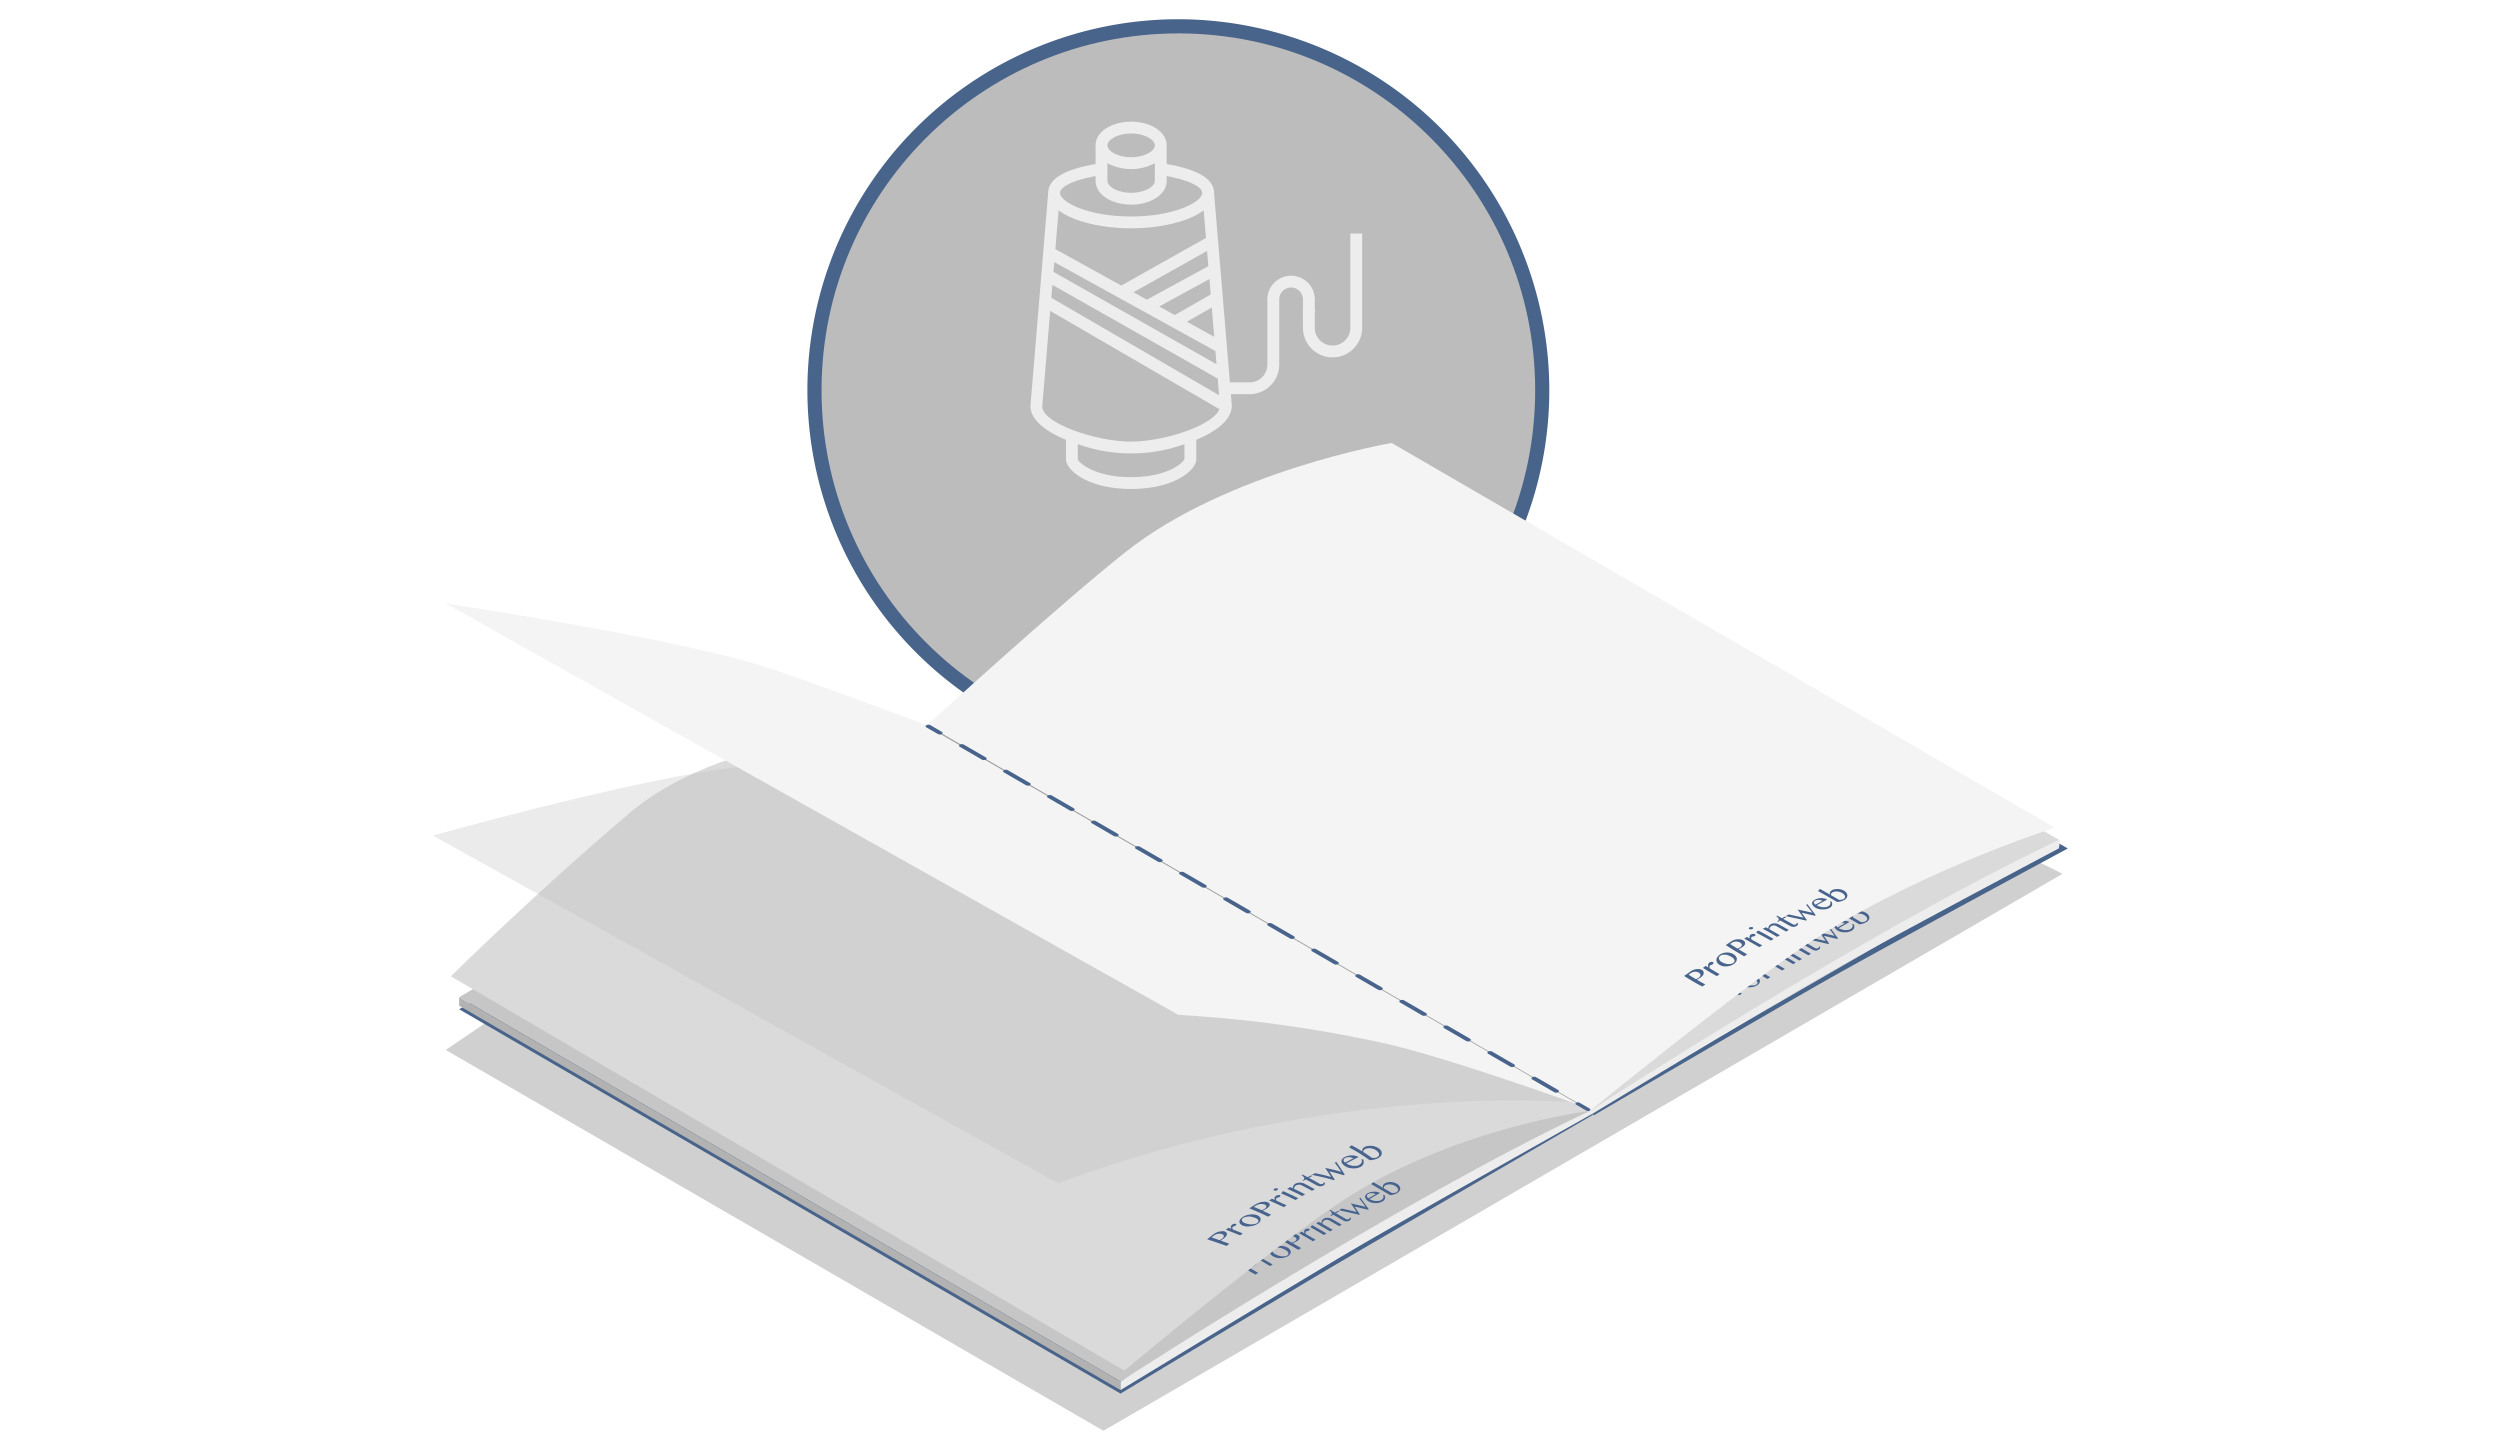<svg xmlns="http://www.w3.org/2000/svg" xmlns:xlink="http://www.w3.org/1999/xlink" viewBox="0 0 283.465 164.409"><defs><style>.cls-1{fill:none;}.cls-2{isolation:isolate;}.cls-3{fill:#49648b;}.cls-4{clip-path:url(#clip-path);}.cls-5{fill:#bdbcbc;}.cls-6{fill:#ededed;}.cls-7{fill:#dadada;}.cls-8{opacity:0.7;}.cls-14,.cls-8{filter:url(#AI_DesenfoqueGaussiano_4);}.cls-9{fill:#c6c6c6;}.cls-10{fill:#f2f2f2;}.cls-11{fill:#49648c;}.cls-12{fill:#b2b2b2;}.cls-13{fill:#f4f4f4;}.cls-14{opacity:0.3;mix-blend-mode:multiply;}.cls-15{fill:#9d9d9c;}</style><clipPath id="clip-path"><circle class="cls-1" cx="133.609" cy="44.243" r="40.458"/></clipPath><filter id="AI_DesenfoqueGaussiano_4" name="AI_DesenfoqueGaussiano_4"><feGaussianBlur stdDeviation="4"/></filter></defs><title>NousMockUp</title><g class="cls-2"><g id="off"><path class="cls-3" d="M133.609,2.181a42.062,42.062,0,1,0,42.062,42.062A42.11,42.11,0,0,0,133.609,2.181Z"/><g class="cls-4"><circle class="cls-5" cx="133.612" cy="44.246" r="40.459"/></g><path class="cls-6" d="M147.735,33.947V35.4h1.343v-1.45a2.687,2.687,0,0,0-5.374,0v7.389a2.018,2.018,0,0,1-2.015,2.015h-2.237l-1.8-21.55h0c-.043-1.52-1.849-2.6-5.369-3.2V16.482c0-1.507-1.771-2.687-4.03-2.687s-4.03,1.18-4.03,2.687V18.6c-3.52.606-5.326,1.681-5.37,3.2h0l-2.017,24.236c0,1.591,1.766,2.9,4.03,3.832v2.214c0,1.205,2.469,3.359,7.389,3.359s7.389-2.153,7.389-3.359V49.861c2.264-.936,4.029-2.261,4.028-3.879l-.107-1.288h2.125a3.362,3.362,0,0,0,3.359-3.358V33.947a1.343,1.343,0,0,1,2.687,0Zm-10.058,4.245-3.1-1.71,2.822-1.613Zm-.4-4.8L133.2,35.722l-1.765-.973,5.7-3.106Zm-.267-3.214-6.968,3.8-1.52-.838,8.343-4.692Zm-8.753-15.04c1.538,0,2.687.709,2.687,1.344s-1.149,1.343-2.687,1.343-2.687-.709-2.687-1.343S126.718,15.139,128.255,15.139ZM125.568,18.5a5.7,5.7,0,0,0,5.374,0v2.016c0,.634-1.149,1.343-2.687,1.343s-2.687-.709-2.687-1.343Zm-1.343,1.466v.549c0,1.507,1.771,2.687,4.03,2.687s4.03-1.18,4.03-2.687v-.549c2.773.51,4.03,1.3,4.03,1.893,0,1.069-3.215,2.687-8.06,2.687s-8.06-1.617-8.06-2.687C120.195,21.261,121.452,20.474,124.225,19.963ZM120.03,23.85c1.7,1.3,5,2.037,8.225,2.037s6.523-.736,8.225-2.037l.261,3.126-9.6,5.4-7.474-4.124Zm-.489,5.871L137.81,39.8l.125,1.5L119.449,30.827Zm-.214,2.581,18.744,10.622.157,1.888L119.2,33.765Zm8.928,21.8c-4.13,0-5.915-1.615-6.045-2.015V50.358a17.854,17.854,0,0,0,12.093,0l0,1.673C134.17,52.483,132.386,54.1,128.255,54.1Zm0-4.03c-4.07,0-10.076-2.123-10.078-3.974l.9-10.847,19.184,11.139C137.609,48.193,132.079,50.067,128.255,50.067Z"/><path class="cls-6" d="M153.108,26.476v10.69a2.015,2.015,0,1,1-4.03,0V35.031h-1.343v2.134a3.358,3.358,0,1,0,6.717,0V26.476Z"/><polygon class="cls-7" points="182.944 124.672 182.912 124.69 182.912 124.201 182.944 124.181 182.944 124.672"/><g class="cls-8"><polygon class="cls-5" points="85.857 95.083 50.541 119.049 125.114 162.229 233.862 99.076 158.617 61.866 85.857 95.083"/></g><path class="cls-3" d="M159.38,52.568,106.406,83.152l1.307.759a.136.136,0,0,1,0,.255l2.058,1.2a.5.5,0,0,1,.44,0l2.5,1.45a.136.136,0,0,1,0,.255l2.058,1.2a.5.5,0,0,1,.44,0l2.5,1.45a.136.136,0,0,1,0,.255l2.058,1.2a.5.5,0,0,1,.44,0l2.5,1.45c.125.073.117.186,0,.255l2.058,1.2a.5.5,0,0,1,.44,0l2.5,1.45c.125.073.117.186,0,.255l2.058,1.2a.5.5,0,0,1,.44,0l2.5,1.45c.125.073.117.186,0,.255l2.058,1.2a.5.5,0,0,1,.44,0l2.5,1.45c.125.073.117.186,0,.255l2.065,1.2a.481.481,0,0,1,.432,0l2.5,1.45c.125.073.117.186,0,.255l2.065,1.2a.481.481,0,0,1,.432,0l2.5,1.45c.125.073.117.186,0,.255l2.066,1.2a.481.481,0,0,1,.432,0l2.5,1.45c.125.073.117.186,0,.255l2.065,1.2a.481.481,0,0,1,.432,0l2.5,1.45c.125.073.117.186,0,.255l2.066,1.2a.481.481,0,0,1,.432,0l2.5,1.45c.125.073.117.186,0,.255l2.065,1.2a.481.481,0,0,1,.432,0l2.5,1.45c.125.073.117.186,0,.255l2.066,1.2a.481.481,0,0,1,.432,0l2.5,1.45c.125.073.117.186,0,.255l2.065,1.2a.481.481,0,0,1,.432,0l2.5,1.45c.125.073.117.186,0,.255l2.065,1.2a.251.251,0,0,1,.308,0l.677.416s19.565-11.455,26.056-15.145c6.882-3.913,27.672-15.1,27.672-15.1l-74.99-43.58"/><path class="cls-3" d="M105.036,83.85,52.062,114.435l74.99,43.58s18.977-11.451,25.353-15.184c7.076-4.143,28.238-16.438,28.238-16.438l-3.121-2.031c-.118.068-1.172.931-1.3.858l-2.5-1.45c-.117-.068-.109-.182.009-.25l-2.065-1.2a.483.483,0,0,1-.44,0l-2.5-1.45c-.117-.068-.109-.182.009-.25l-2.066-1.2a.483.483,0,0,1-.44,0l-2.5-1.45c-.117-.068-.109-.182.009-.25l-2.065-1.2a.483.483,0,0,1-.44,0l-2.5-1.45c-.117-.068-.109-.182.009-.25l-2.066-1.2a.483.483,0,0,1-.44,0l-2.5-1.45c-.117-.068-.109-.182.009-.25l-2.065-1.2a.483.483,0,0,1-.44,0l-2.5-1.45c-.117-.068-.109-.182.009-.25l-2.066-1.2a.483.483,0,0,1-.44,0l-2.5-1.45c-.117-.068-.109-.182.009-.25l-2.065-1.2a.483.483,0,0,1-.44,0l-2.5-1.45c-.117-.068-.109-.182.009-.25l-2.065-1.2a.483.483,0,0,1-.44,0l-2.5-1.45a.136.136,0,0,1,0-.255l-2.058-1.2a.483.483,0,0,1-.44,0l-2.5-1.45a.136.136,0,0,1,0-.255l-2.058-1.2a.483.483,0,0,1-.44,0l-2.5-1.45a.136.136,0,0,1,0-.255l-2.058-1.2a.483.483,0,0,1-.44,0l-2.5-1.45a.136.136,0,0,1,0-.255l-2.058-1.2a.5.5,0,0,1-.44,0l-2.5-1.45a.136.136,0,0,1,0-.255l-2.058-1.2a.5.5,0,0,1-.44,0l-2.5-1.45a.136.136,0,0,1,0-.255l-2.058-1.2a.5.5,0,0,1-.44,0l-1.307-.759"/><path class="cls-9" d="M105.036,82.472,52.062,113.057l74.99,43.58,53.228-30.68-3.617-2.115a.483.483,0,0,1-.44,0l-2.5-1.45c-.117-.068-.109-.182.009-.25l-2.065-1.2a.483.483,0,0,1-.44,0l-2.5-1.45c-.117-.068-.109-.182.009-.25l-2.066-1.2a.483.483,0,0,1-.44,0l-2.5-1.45c-.117-.068-.109-.182.009-.25l-2.065-1.2a.483.483,0,0,1-.44,0l-2.5-1.45c-.117-.068-.109-.182.009-.25l-2.066-1.2a.483.483,0,0,1-.44,0l-2.5-1.45c-.117-.068-.109-.182.009-.25l-2.065-1.2a.483.483,0,0,1-.44,0l-2.5-1.45c-.117-.068-.109-.182.009-.25l-2.066-1.2a.483.483,0,0,1-.44,0l-2.5-1.45c-.117-.068-.109-.182.009-.25l-2.065-1.2a.483.483,0,0,1-.44,0l-2.5-1.45c-.117-.068-.109-.182.009-.25l-2.065-1.2a.483.483,0,0,1-.44,0l-2.5-1.45a.136.136,0,0,1,0-.255l-2.058-1.2a.483.483,0,0,1-.44,0l-2.5-1.45a.136.136,0,0,1,0-.255l-2.058-1.2a.483.483,0,0,1-.44,0l-2.5-1.45a.136.136,0,0,1,0-.255l-2.058-1.2a.483.483,0,0,1-.44,0l-2.5-1.45a.136.136,0,0,1,0-.255l-2.058-1.2a.5.5,0,0,1-.44,0l-2.5-1.45a.136.136,0,0,1,0-.255l-2.058-1.2a.5.5,0,0,1-.44,0l-2.5-1.45a.136.136,0,0,1,0-.255l-2.058-1.2a.5.5,0,0,1-.44,0l-1.307-.759"/><path class="cls-10" d="M157.107,134.4l-.095.073-.071.086-.032.091.007.086.923.537.118,0,.134-.014.134-.032.142-.064.15-.15v-.173a.444.444,0,0,0-.124-.191,1.132,1.132,0,0,0-.242-.186,1.153,1.153,0,0,0-.266-.109l-.282-.045-.267.018-.228.077m-12.717,7.2-.1.114-.009.15.093.164a.735.735,0,0,0,.2.15,1.716,1.716,0,0,0,.36.164,1.676,1.676,0,0,0,.368.1l.353,0a.789.789,0,0,0,.307-.1l.126-.127v-.155l-.1-.159a.77.77,0,0,0-.2-.15,2.225,2.225,0,0,0-.36-.173,1.362,1.362,0,0,0-.353-.1l-.353,0a.968.968,0,0,0-.33.118m10.733-6.2-.1.1-.032.118.054.132.125.118.8-.459-.2-.073-.227-.032-.212.023-.2.077m-14.1,7.67-.252.145.837.486.157-.055.157-.073.166-.132.048-.136-.054-.123-.141-.118-.227-.086-.235-.027-.243.032-.212.086m4.867-2.81-.252.145.837.486.157-.055.157-.073.166-.132L147,140.5l-.054-.123-.141-.118-.227-.086-.243-.023-.236.027-.212.086m8.369-4.46.958,1.314-.11.064-1.5-.35.6.868-.095.055-2.32-.527.346-.2,1.662.382-.654-.964,1.67.377-.709-.932.15-.086m-11.232,6.829L143,142.5v-.127l.048-.109.1-.086.118-.05.118-.023.11.009.094.027.07.1-.1.1-.087.041-.094.018-.079.018-.071.032-.047.045-.008.068.007.086.031.091,1.1.641-.315.182-1.588-.923.315-.182.3.173m2.984-.182a1.631,1.631,0,0,1-.4.159,2.083,2.083,0,0,1-.448.05,1.6,1.6,0,0,1-.424-.045,1.255,1.255,0,0,1-.384-.15.75.75,0,0,1-.266-.227.428.428,0,0,1-.1-.259.567.567,0,0,1,.088-.259.95.95,0,0,1,.276-.232,1.537,1.537,0,0,1,.393-.164,2.422,2.422,0,0,1,.44-.055,1.735,1.735,0,0,1,.431.041,1.363,1.363,0,0,1,.368.141.937.937,0,0,1,.273.232.475.475,0,0,1,.1.268.48.48,0,0,1-.08.264.752.752,0,0,1-.268.236m1.883-2.628-.023-.132v-.127l.048-.109.1-.086.11-.045.118-.023.118,0,.094.027.062.1-.095.1-.094.045-.086.014-.079.018-.071.032-.047.046-.016.073.015.082.031.091,1.1.641-.315.182-1.588-.923.315-.182.3.173m2.212.218-1.533-.891.142-.182.087-.05,1.619.941-.315.182m-.275-1.346a.521.521,0,0,1,.057-.314.634.634,0,0,1,.245-.232l.2-.068.228-.014.235.036.219.091,1.142.664-.315.182-1.087-.632a.664.664,0,0,0-.306-.1l-.275.059-.087.068-.071.1-.048.109-.009.123,1.174.682-.315.182-1.588-.923.315-.182.289.168m6.929-2.451a1.376,1.376,0,0,1-.37.141,1.739,1.739,0,0,1-.408.045,2.24,2.24,0,0,1-.424-.045,1.218,1.218,0,0,1-.352-.141,1.072,1.072,0,0,1-.3-.236.482.482,0,0,1-.124-.255.388.388,0,0,1,.064-.255.791.791,0,0,1,.26-.223,1.158,1.158,0,0,1,.338-.132,1.484,1.484,0,0,1,.377-.045,1.3,1.3,0,0,1,.353.041.987.987,0,0,1,.313.118l-1.2.691a1.425,1.425,0,0,0,.337.141,1.635,1.635,0,0,0,.353.077l.338-.014a1.032,1.032,0,0,0,.283-.1l.166-.132.079-.155.009-.15-.062-.127.134-.032a.46.46,0,0,1,.117.2l.007.2a.475.475,0,0,1-.1.209.63.63,0,0,1-.2.168m-14.427,8.284-2.065-1.2.662-.382a2,2,0,0,1,.338-.15,2.3,2.3,0,0,1,.369-.077l.353.014a.935.935,0,0,1,.313.109.423.423,0,0,1,.179.177l.015.191a.345.345,0,0,1-.111.182.977.977,0,0,1-.213.168l-.126.064-.118.059-.11.055-.094.036.954.555-.346.2m4.867-2.81-2.065-1.2.654-.377a2.011,2.011,0,0,1,.346-.155,2.3,2.3,0,0,1,.369-.077l.353.014a.9.9,0,0,1,.306.114.442.442,0,0,1,.187.173l.015.191a.341.341,0,0,1-.119.186.912.912,0,0,1-.205.164l-.126.064-.118.059-.11.055-.094.036.954.555-.346.2m3.7-3.819-.078-.045a.408.408,0,0,0,.174-.155l.009-.159-.1-.159a1.576,1.576,0,0,0-.18-.168l.095-.055.548.318.354-.2.133.077-.354.2,1.119.65.078.036.094.009.086-.014.086-.032.071-.068.016-.082.126-.018.007.2a.475.475,0,0,1-.2.186l-.173.064-.165.014-.172-.036-.18-.077-1.119-.65-.276.159m-2.721.837-.079.036-.094.009-.086,0-.078-.027-.047-.045-.008-.05.016-.055.063-.045.079-.036.094-.009.086,0,.078.027.047.045.008.05-.016.055-.063.045m10.255-3.455a1.815,1.815,0,0,1-.378.164,1.676,1.676,0,0,1-.432.077l-2.159-1.255.142-.182.095-.055,1.111.646-.023-.132.024-.141.087-.132.134-.1a.945.945,0,0,1,.307-.114l.353-.032a1.878,1.878,0,0,1,.361.055,1.341,1.341,0,0,1,.321.132,1.021,1.021,0,0,1,.227.168.8.8,0,0,1,.132.186l.054.186-.032.191-.119.177a.86.86,0,0,1-.2.164"/><path class="cls-11" d="M141.922,143.574l-.157.073-.157.055-.837-.486.252-.145.212-.086.243-.032.235.027.227.086.141.118.054.123-.048.136-.166.132m-.993-.632-.662.382,2.065,1.2.346-.2-.954-.555.094-.036.11-.055.118-.059.126-.064a.977.977,0,0,0,.213-.168.345.345,0,0,0,.111-.182l-.015-.191a.423.423,0,0,0-.179-.177.935.935,0,0,0-.313-.109l-.353-.014a2.3,2.3,0,0,0-.369.077,2,2,0,0,0-.338.15"/><polyline class="cls-11" points="143.154 142.174 143.052 142.26 143.004 142.37 143.003 142.497 143.026 142.629 142.729 142.456 142.414 142.638 144.002 143.561 144.317 143.379 143.214 142.738 143.183 142.647 143.176 142.561 143.184 142.492 143.231 142.447 143.302 142.415 143.38 142.397 143.475 142.379 143.561 142.338 143.664 142.233 143.594 142.138 143.5 142.11 143.39 142.101 143.272 142.124 143.154 142.174"/><path class="cls-11" d="M145.955,142.342a.789.789,0,0,1-.307.1l-.353,0a1.676,1.676,0,0,1-.368-.1,1.716,1.716,0,0,1-.36-.164.735.735,0,0,1-.2-.15l-.093-.164.009-.15.1-.114a.968.968,0,0,1,.33-.118l.353,0a1.362,1.362,0,0,1,.353.1,2.225,2.225,0,0,1,.36.173.77.77,0,0,1,.2.15l.1.159v.155l-.126.127m-1.6-.859a.95.95,0,0,0-.276.232.567.567,0,0,0-.088.259.428.428,0,0,0,.1.259.75.75,0,0,0,.266.227,1.255,1.255,0,0,0,.384.15,1.6,1.6,0,0,0,.424.045,2.083,2.083,0,0,0,.448-.05,1.631,1.631,0,0,0,.4-.159.752.752,0,0,0,.268-.236.48.48,0,0,0,.08-.264.475.475,0,0,0-.1-.268.937.937,0,0,0-.273-.232,1.363,1.363,0,0,0-.368-.141,1.735,1.735,0,0,0-.431-.041,2.422,2.422,0,0,0-.44.055,1.537,1.537,0,0,0-.393.164"/><path class="cls-11" d="M146.788,140.765l-.157.073-.157.055-.837-.486.252-.145.212-.086.236-.027.243.023.227.086.141.118.054.123-.048.136-.166.132m-1-.627-.654.377,2.065,1.2.346-.2-.954-.555.094-.036.11-.055.118-.059.126-.064a.912.912,0,0,0,.205-.164.341.341,0,0,0,.119-.186l-.015-.191a.442.442,0,0,0-.187-.173.9.9,0,0,0-.306-.114l-.353-.014a2.3,2.3,0,0,0-.369.077,2.011,2.011,0,0,0-.346.155"/><polyline class="cls-11" points="148.021 139.364 147.918 139.451 147.871 139.56 147.87 139.687 147.893 139.819 147.595 139.646 147.28 139.828 148.869 140.751 149.184 140.569 148.08 139.928 148.05 139.837 148.034 139.755 148.05 139.683 148.098 139.637 148.169 139.605 148.247 139.587 148.334 139.573 148.428 139.528 148.523 139.428 148.461 139.328 148.367 139.301 148.249 139.296 148.131 139.319 148.021 139.364"/><path class="cls-11" d="M148.8,138.914l-.087.05-.142.182,1.533.891.315-.182-1.619-.941m-.94-.364-.063.045-.016.055.008.05.047.045.078.027.086,0,.094-.009.079-.036.063-.045.016-.055-.008-.05-.047-.045-.078-.027-.086,0-.094.009-.079.036"/><path class="cls-11" d="M150.131,138.146a.634.634,0,0,0-.245.232.521.521,0,0,0-.057.314l-.289-.168-.315.182,1.588.923.315-.182-1.174-.682.009-.123.048-.109.071-.1.087-.068.275-.059a.664.664,0,0,1,.306.1l1.087.632.315-.182-1.142-.664-.219-.091-.235-.036-.228.014-.2.068"/><path class="cls-11" d="M150.812,137.155l-.095.055a1.576,1.576,0,0,1,.18.168l.1.159-.009.159a.408.408,0,0,1-.174.155l.078.045.276-.159,1.119.65.18.077.172.036.165-.014.173-.064a.475.475,0,0,0,.2-.186l-.007-.2-.126.018-.016.082-.071.068-.086.032-.086.014-.094-.009-.078-.036-1.119-.65.354-.2-.133-.077-.354.2-.548-.318"/><polyline class="cls-11" points="154.258 135.8 154.108 135.886 154.817 136.818 153.147 136.441 153.801 137.405 152.139 137.023 151.793 137.223 154.113 137.75 154.208 137.696 153.608 136.827 155.105 137.177 155.216 137.114 154.258 135.8"/><path class="cls-11" d="M155.168,135.863l-.125-.118-.054-.132.032-.118.1-.1.2-.077.212-.023.227.032.2.073-.8.459m-.059-.591a.791.791,0,0,0-.26.223.388.388,0,0,0-.064.255.482.482,0,0,0,.124.255,1.072,1.072,0,0,0,.3.236,1.218,1.218,0,0,0,.352.141,2.24,2.24,0,0,0,.424.045,1.739,1.739,0,0,0,.408-.045,1.376,1.376,0,0,0,.37-.141.63.63,0,0,0,.2-.168.475.475,0,0,0,.1-.209l-.007-.2a.46.46,0,0,0-.117-.2l-.134.032.062.127-.009.15-.079.155-.166.132a1.032,1.032,0,0,1-.283.1l-.338.014a1.635,1.635,0,0,1-.353-.077,1.425,1.425,0,0,1-.337-.141l1.2-.691a.987.987,0,0,0-.313-.118,1.3,1.3,0,0,0-.353-.041,1.484,1.484,0,0,0-.377.045,1.158,1.158,0,0,0-.338.132"/><path class="cls-11" d="M158.366,135.159l-.142.064-.134.032-.134.014-.118,0-.923-.537-.007-.086.032-.091.071-.086.095-.073.228-.077.267-.018.282.045a1.153,1.153,0,0,1,.266.109,1.132,1.132,0,0,1,.242.186.444.444,0,0,1,.124.191v.173l-.15.15m-2.67-1.132-.095.055-.142.182,2.159,1.255a1.676,1.676,0,0,0,.432-.077,1.815,1.815,0,0,0,.378-.164.86.86,0,0,0,.2-.164l.119-.177.032-.191-.054-.186a.8.8,0,0,0-.132-.186,1.021,1.021,0,0,0-.227-.168,1.341,1.341,0,0,0-.321-.132,1.878,1.878,0,0,0-.361-.055l-.353.032a.945.945,0,0,0-.307.114l-.134.1-.087.132-.024.141.023.132-1.111-.646"/><path class="cls-7" d="M158.452,51.633,105.477,82.218l1.307.759a.136.136,0,0,1,0,.255l2.058,1.2a.5.5,0,0,1,.44,0l2.5,1.45a.136.136,0,0,1,0,.255l2.058,1.2a.5.5,0,0,1,.44,0l2.5,1.45a.136.136,0,0,1,0,.255l2.058,1.2a.5.5,0,0,1,.44,0l2.5,1.45c.125.073.117.186,0,.255l2.058,1.2a.5.5,0,0,1,.44,0l2.5,1.45c.125.073.117.186,0,.255l2.058,1.2a.5.5,0,0,1,.44,0l2.5,1.45c.125.073.117.186,0,.255l2.058,1.2a.5.5,0,0,1,.44,0l2.5,1.45c.125.073.117.186,0,.255l2.065,1.2a.481.481,0,0,1,.432,0l2.5,1.45c.125.073.117.186,0,.255l2.065,1.2a.481.481,0,0,1,.432,0l2.5,1.45c.125.073.117.186,0,.255l2.066,1.2a.481.481,0,0,1,.432,0l2.5,1.45c.125.073.117.186,0,.255l2.065,1.2a.481.481,0,0,1,.432,0l2.5,1.45c.125.073.117.186,0,.255l2.066,1.2a.481.481,0,0,1,.432,0l2.5,1.45c.125.073.117.186,0,.255l2.065,1.2a.481.481,0,0,1,.432,0l2.5,1.45c.125.073.117.186,0,.255l2.066,1.2a.481.481,0,0,1,.432,0l2.5,1.45c.125.073.117.186,0,.255l2.065,1.2a.481.481,0,0,1,.432,0l2.5,1.45c.125.073.117.186,0,.255l2.065,1.2a.483.483,0,0,1,.44,0l1.112.914,53.162-30.744-74.99-43.58"/><polygon class="cls-12" points="52.062 113.068 52.062 114.036 127.052 157.615 127.052 156.648 52.062 113.068"/><path class="cls-6" d="M180.1,126.543a2.43,2.43,0,0,0,.154-.573l-.231.112c-21.914,10.37-52.974,30.566-52.974,30.566v.967s20.065-12.221,26.851-16.2C160.38,137.626,180.1,126.543,180.1,126.543Z"/><path class="cls-6" d="M233.448,96.191s.214-1.05,0-.948c-21.914,10.37-53.167,30.714-53.167,30.714l.193.383s20.169-12.254,27.066-16.173C213.893,106.557,233.448,96.191,233.448,96.191Z"/><polygon class="cls-6" points="180.07 126.072 180.103 126.543 180.474 126.34 180.712 125.917 180.281 125.957 180.07 126.072"/><path class="cls-7" d="M180.281,125.957s-15.874,1.938-28.663,10.583c-8.293,5.606-24.132,18.872-24.132,18.872L51.117,110.7s9.673-9.56,20.372-18.6c11.53-9.748,33.988-9.881,33.988-9.881l33.477,19.848Z"/><path class="cls-10" d="M210.3,103.687l-.095.073-.071.086-.032.091.007.086.923.537.118,0,.134-.014.134-.032.142-.064.142-.145.009-.177a.443.443,0,0,0-.124-.191,1.13,1.13,0,0,0-.242-.186,1.152,1.152,0,0,0-.266-.109l-.282-.045-.267.018-.228.077m-12.717,7.2-.1.114-.009.15.093.164a.735.735,0,0,0,.2.15,1.715,1.715,0,0,0,.36.164,1.675,1.675,0,0,0,.368.1l.353,0a.788.788,0,0,0,.307-.1l.126-.127v-.155l-.1-.159a.771.771,0,0,0-.2-.15,2.228,2.228,0,0,0-.36-.173,1.363,1.363,0,0,0-.353-.1l-.353,0a.969.969,0,0,0-.33.118m10.733-6.2-.11.1-.032.118.062.127.117.123.8-.459-.2-.077-.227-.032-.212.023-.2.077m-14.1,7.67-.252.145.837.486.157-.055.157-.073.166-.132.048-.136-.054-.123-.141-.118-.227-.086-.235-.027-.243.032-.212.086m4.867-2.81-.252.145.837.486.157-.055.157-.073.166-.132.048-.136-.054-.123-.141-.118-.227-.086-.243-.023-.236.027-.212.086m8.369-4.46.958,1.314-.11.064-1.5-.35.6.868-.1.059-2.313-.532.346-.2,1.662.382-.654-.964,1.67.377-.709-.932.15-.086m-11.232,6.829-.023-.132v-.127l.048-.109.1-.086.118-.05.11-.018.118,0,.094.027.062.1-.095.1-.095.045-.086.014-.079.018-.071.032-.047.045-.008.068.007.086.031.091,1.1.641-.315.182-1.588-.923.315-.182.3.173m2.984-.182a1.631,1.631,0,0,1-.4.159,1.875,1.875,0,0,1-.448.05,1.6,1.6,0,0,1-.424-.045,1.254,1.254,0,0,1-.384-.15.75.75,0,0,1-.266-.227.427.427,0,0,1-.1-.259.5.5,0,0,1,.088-.259.95.95,0,0,1,.276-.232,1.537,1.537,0,0,1,.393-.164,2.42,2.42,0,0,1,.44-.055,1.463,1.463,0,0,1,.424.045,1.151,1.151,0,0,1,.368.141.791.791,0,0,1,.273.232.415.415,0,0,1,.108.264.479.479,0,0,1-.08.264.752.752,0,0,1-.268.236m1.883-2.628-.023-.132v-.127l.048-.109.1-.086.11-.045.118-.023.118,0,.086.032.07.1-.095.1-.094.045-.086.014-.079.018-.071.032-.047.045-.016.073.015.082.031.091,1.1.641-.315.182-1.588-.923.315-.182.3.173m2.212.218-1.533-.891.142-.182.087-.05,1.619.941-.315.182m-.275-1.346a.521.521,0,0,1,.057-.314.634.634,0,0,1,.245-.232l.2-.068.228-.014.235.036.219.091,1.142.664-.315.182-1.087-.632a.664.664,0,0,0-.306-.1l-.275.059-.087.068-.071.1-.048.109-.009.123,1.174.682-.315.182-1.588-.923.315-.182.289.168m6.929-2.451a1.377,1.377,0,0,1-.37.141,1.738,1.738,0,0,1-.408.045,2.238,2.238,0,0,1-.424-.045,1.255,1.255,0,0,1-.36-.136,1.037,1.037,0,0,1-.289-.241.418.418,0,0,1-.124-.255.411.411,0,0,1,.056-.25.853.853,0,0,1,.26-.223,1.174,1.174,0,0,1,.346-.136,1.484,1.484,0,0,1,.377-.045,1.3,1.3,0,0,1,.353.041.987.987,0,0,1,.313.118l-1.2.691a1.425,1.425,0,0,0,.337.141,1.635,1.635,0,0,0,.353.077l.338-.014a1.032,1.032,0,0,0,.283-.1l.166-.132.079-.155.009-.15-.062-.127.126-.027a.382.382,0,0,1,.124.2l.007.2a.475.475,0,0,1-.1.209.63.63,0,0,1-.2.168m-14.427,8.284-2.065-1.2.654-.377a2.011,2.011,0,0,1,.346-.155,2.3,2.3,0,0,1,.369-.077l.353.014a.935.935,0,0,1,.313.109.423.423,0,0,1,.179.177l.015.191a.345.345,0,0,1-.111.182.977.977,0,0,1-.213.168l-.126.064-.118.059-.11.055-.094.036.954.555-.346.2m4.867-2.81-2.065-1.2.654-.377a2.011,2.011,0,0,1,.346-.155,1.917,1.917,0,0,1,.362-.073l.361.009a.9.9,0,0,1,.306.114.443.443,0,0,1,.187.173l.015.191a.341.341,0,0,1-.119.186.912.912,0,0,1-.205.164l-.126.064-.118.059-.11.055-.094.036.954.555-.346.2m3.7-3.819-.078-.045a.408.408,0,0,0,.173-.155l.009-.159-.1-.159a1.583,1.583,0,0,0-.18-.168l.095-.055.548.318.354-.2.133.077-.354.2,1.119.65.078.036.094.009.086-.014.086-.032.071-.068.016-.082.126-.018.007.2a.475.475,0,0,1-.2.186l-.173.064-.165.014-.173-.036-.18-.077-1.119-.65-.276.159m-2.721.837-.079.036-.094.009-.086,0-.078-.027-.047-.045-.008-.05.016-.055.063-.045.079-.036.094-.009.086,0,.078.027.047.045.008.05-.016.055-.063.045m10.255-3.455a1.814,1.814,0,0,1-.378.164,1.676,1.676,0,0,1-.432.077l-2.159-1.255.142-.182.095-.055,1.111.646-.023-.132.024-.141.087-.132.134-.1a.983.983,0,0,1,.307-.114l.353-.032a1.878,1.878,0,0,1,.361.055,1.342,1.342,0,0,1,.321.132,1.021,1.021,0,0,1,.227.168.8.8,0,0,1,.132.186l.054.186-.032.191-.119.177a.86.86,0,0,1-.2.164"/><path class="cls-11" d="M195.117,112.862l-.157.073-.157.055-.837-.486.252-.145.212-.086.243-.032.235.027.227.086.141.118.054.123-.048.136-.166.132m-1-.627-.654.377,2.065,1.2.346-.2-.954-.555.094-.036.11-.055.118-.059.126-.064a.977.977,0,0,0,.213-.168.345.345,0,0,0,.111-.182l-.015-.191a.423.423,0,0,0-.179-.177.935.935,0,0,0-.313-.109l-.353-.014a2.3,2.3,0,0,0-.369.077,2.011,2.011,0,0,0-.346.155"/><polyline class="cls-11" points="196.349 111.462 196.247 111.548 196.199 111.657 196.198 111.785 196.221 111.917 195.924 111.744 195.609 111.926 197.197 112.849 197.512 112.667 196.409 112.026 196.378 111.935 196.37 111.848 196.379 111.78 196.426 111.735 196.497 111.703 196.575 111.685 196.662 111.671 196.756 111.626 196.851 111.526 196.789 111.426 196.695 111.398 196.577 111.394 196.467 111.412 196.349 111.462"/><path class="cls-11" d="M199.15,111.63a.788.788,0,0,1-.307.1l-.353,0a1.675,1.675,0,0,1-.368-.1,1.715,1.715,0,0,1-.36-.164.735.735,0,0,1-.2-.15l-.093-.164.009-.15.1-.114a.969.969,0,0,1,.33-.118l.353,0a1.363,1.363,0,0,1,.353.1,2.228,2.228,0,0,1,.36.173.771.771,0,0,1,.2.15l.1.159v.155l-.126.127m-1.6-.859a.95.95,0,0,0-.276.232.5.5,0,0,0-.088.259.427.427,0,0,0,.1.259.75.75,0,0,0,.266.227,1.254,1.254,0,0,0,.384.15,1.6,1.6,0,0,0,.424.045,1.875,1.875,0,0,0,.448-.05,1.631,1.631,0,0,0,.4-.159.752.752,0,0,0,.268-.236.479.479,0,0,0,.08-.264.415.415,0,0,0-.108-.264.791.791,0,0,0-.273-.232,1.151,1.151,0,0,0-.368-.141,1.463,1.463,0,0,0-.424-.045,2.42,2.42,0,0,0-.44.055,1.537,1.537,0,0,0-.393.164"/><path class="cls-11" d="M199.983,110.053l-.157.073-.157.055-.837-.486.252-.145.212-.086.236-.027.243.023.227.086.141.118.054.123-.048.136-.166.132m-1-.627-.654.377,2.065,1.2.346-.2-.954-.555.094-.036.11-.055.118-.059.126-.064a.912.912,0,0,0,.205-.164.341.341,0,0,0,.119-.186l-.015-.191a.443.443,0,0,0-.187-.173.9.9,0,0,0-.306-.114l-.361-.009a1.917,1.917,0,0,0-.362.073,2.011,2.011,0,0,0-.346.155"/><polyline class="cls-11" points="201.216 108.652 201.113 108.739 201.066 108.848 201.065 108.975 201.088 109.107 200.79 108.934 200.475 109.116 202.064 110.039 202.379 109.857 201.275 109.216 201.245 109.125 201.229 109.043 201.245 108.97 201.293 108.925 201.364 108.893 201.442 108.875 201.529 108.861 201.623 108.816 201.718 108.716 201.648 108.62 201.562 108.589 201.444 108.584 201.326 108.607 201.216 108.652"/><path class="cls-11" d="M202,108.2l-.087.05-.142.182,1.533.891.315-.182L202,108.2m-.94-.364-.063.045-.016.055.008.05.047.045.078.027.086,0,.094-.009.079-.036.063-.045.016-.055-.008-.05-.047-.045-.078-.027-.086,0-.094.009-.079.036"/><path class="cls-11" d="M203.326,107.434a.634.634,0,0,0-.245.232.521.521,0,0,0-.057.314l-.289-.168-.315.182,1.588.923.315-.182-1.174-.682.009-.123.048-.109.071-.1.087-.068.275-.059a.664.664,0,0,1,.306.1l1.087.632.315-.182-1.142-.664-.219-.091-.235-.036-.228.014-.2.068"/><path class="cls-11" d="M204.007,106.443l-.095.055a1.583,1.583,0,0,1,.18.168l.1.159-.009.159a.408.408,0,0,1-.173.155l.078.045.276-.159,1.119.65.18.077.173.036.165-.014.173-.064a.475.475,0,0,0,.2-.186l-.007-.2-.126.018-.016.082-.071.068-.086.032-.086.014-.094-.009-.078-.036-1.119-.65.354-.2-.133-.077-.354.2-.548-.318"/><polyline class="cls-11" points="207.453 105.088 207.303 105.174 208.012 106.106 206.342 105.729 206.996 106.693 205.334 106.311 204.988 106.511 207.3 107.043 207.403 106.984 206.803 106.115 208.3 106.465 208.411 106.402 207.453 105.088"/><path class="cls-11" d="M208.355,105.156l-.117-.123-.062-.127.032-.118.11-.1.2-.077.212-.023.227.032.2.077-.8.459m-.059-.591a.853.853,0,0,0-.26.223.411.411,0,0,0-.056.25.418.418,0,0,0,.124.255,1.037,1.037,0,0,0,.289.241,1.255,1.255,0,0,0,.36.136,2.238,2.238,0,0,0,.424.045,1.738,1.738,0,0,0,.408-.045,1.377,1.377,0,0,0,.37-.141.63.63,0,0,0,.2-.168.475.475,0,0,0,.1-.209l-.007-.2a.382.382,0,0,0-.124-.2l-.126.027.062.127-.009.15-.079.155-.166.132a1.032,1.032,0,0,1-.283.1l-.338.014a1.635,1.635,0,0,1-.353-.077,1.425,1.425,0,0,1-.337-.141l1.2-.691a.987.987,0,0,0-.313-.118,1.3,1.3,0,0,0-.353-.041,1.484,1.484,0,0,0-.377.045,1.174,1.174,0,0,0-.346.136"/><path class="cls-11" d="M211.561,104.447l-.142.064-.134.032-.134.014-.118,0-.923-.537-.007-.086.032-.091.071-.086.095-.073.228-.077.267-.018.282.045a1.152,1.152,0,0,1,.266.109,1.13,1.13,0,0,1,.242.186.443.443,0,0,1,.124.191l-.009.177-.142.145m-2.67-1.132-.095.055-.142.182,2.159,1.255a1.676,1.676,0,0,0,.432-.077,1.814,1.814,0,0,0,.378-.164.86.86,0,0,0,.2-.164l.119-.177.032-.191-.054-.186a.8.8,0,0,0-.132-.186,1.021,1.021,0,0,0-.227-.168,1.342,1.342,0,0,0-.321-.132,1.878,1.878,0,0,0-.361-.055l-.353.032a.983.983,0,0,0-.307.114l-.134.1-.087.132-.024.141.023.132-1.111-.646"/><path class="cls-13" d="M180.281,125.957s15.529-12.646,23.664-18.264c12.385-8.554,29.035-13.84,29.035-13.84L157.792,50.224s-18.55,3.184-30.082,12.3c-7.755,6.133-22.588,19.718-22.588,19.718Z"/><path class="cls-10" d="M154.828,130.276l-.115.072-.09.089-.045.1v.093c.4.249.592.381.983.658l.133.006.152,0,.154-.023.167-.057.187-.152.022-.192a.472.472,0,0,0-.117-.223,1.168,1.168,0,0,0-.252-.226,1.245,1.245,0,0,0-.289-.14l-.315-.07-.305,0-.267.069m-13.908,7.856-.1.123,0,.146.1.146a.66.66,0,0,0,.2.119,1.91,1.91,0,0,0,.371.113,2.008,2.008,0,0,0,.379.048l.364-.035a.963.963,0,0,0,.318-.124l.13-.135,0-.149-.109-.143a.718.718,0,0,0-.208-.124,2.529,2.529,0,0,0-.379-.126,1.542,1.542,0,0,0-.367-.051l-.364.038a1.1,1.1,0,0,0-.334.155m11.582-6.823-.122.1-.044.128.052.144.131.132c.367-.2.552-.294.924-.488l-.222-.085-.253-.039-.24.022-.226.083m-14.873,8.8-.244.2c.367.127.546.19.9.315l.151-.084.149-.1.152-.159.035-.142-.064-.11-.15-.091-.235-.044-.24.017-.244.078-.208.127m4.81-3.434-.262.167c.358.149.537.224.879.379l.16-.068.16-.085.17-.143.049-.136-.056-.113-.146-.1-.236-.06-.252,0-.243.051-.222.105m9.07-4.938c.4.561.594.859.975,1.466l-.125.063c-.644-.193-.968-.281-1.62-.442.248.372.371.563.612.946l-.105.052c-.994-.28-1.495-.4-2.508-.6l.383-.2c.726.152,1.087.236,1.8.426-.266-.418-.4-.625-.677-1.026.733.157,1.1.244,1.821.44-.288-.422-.434-.629-.73-1.026l.171-.092M139.6,139.323l-.031-.125-.008-.124.041-.114.1-.1.115-.066.117-.039.111-.007.1.013.075.083-.1.116-.084.052-.093.031-.077.029-.069.042-.044.051,0,.068.013.083.036.084c.453.181.676.271,1.123.456-.121.087-.181.131-.3.219-.642-.261-.962-.387-1.624-.643l.3-.229.308.121m3.011-.561a1.906,1.906,0,0,1-.415.195,2.527,2.527,0,0,1-.459.1,1.983,1.983,0,0,1-.431.008,1.282,1.282,0,0,1-.392-.095.733.733,0,0,1-.276-.184.391.391,0,0,1-.113-.237.506.506,0,0,1,.078-.262.988.988,0,0,1,.272-.259,1.635,1.635,0,0,1,.4-.206,2.436,2.436,0,0,1,.453-.1,1.8,1.8,0,0,1,.45-.009,1.359,1.359,0,0,1,.389.1.739.739,0,0,1,.282.2.4.4,0,0,1,.1.249.492.492,0,0,1-.075.261.764.764,0,0,1-.263.253m1.919-2.714-.023-.126V135.8l.051-.111.109-.095.117-.056.126-.035.125-.008.1.017.066.091-.1.108-.1.054-.092.022-.084.026-.075.038-.051.049-.018.073.015.078.032.086c.464.208.693.314,1.163.535l-.342.206c-.671-.316-1-.467-1.664-.758l.332-.208.313.137m2.353.019c-.643-.325-.969-.453-1.629-.75l.149-.2.092-.059c.7.314,1.047.454,1.726.807l-.338.2m-.283-1.328a.486.486,0,0,1,.06-.315.681.681,0,0,1,.264-.244l.213-.077.247-.023.255.028.237.084c.492.253.735.384,1.215.656l-.341.17c-.457-.252-.688-.374-1.156-.61a.731.731,0,0,0-.33-.083l-.3.071-.094.072-.077.1-.051.111-.009.122c.506.238.756.352,1.249.624l-.339.193c-.666-.358-1.008-.5-1.7-.813.135-.085.2-.128.337-.212l.314.144m7.654-2.422a1.528,1.528,0,0,1-.422.137,1.918,1.918,0,0,1-.455.026,2.415,2.415,0,0,1-.464-.074,1.319,1.319,0,0,1-.38-.172,1.184,1.184,0,0,1-.313-.268.5.5,0,0,1-.122-.279.415.415,0,0,1,.088-.275.92.92,0,0,1,.307-.24,1.548,1.548,0,0,1,.39-.141,2.1,2.1,0,0,1,.428-.045,1.7,1.7,0,0,1,.394.052,1.116,1.116,0,0,1,.341.141c-.563.288-.842.437-1.395.73a1.9,1.9,0,0,0,.364.168,2.3,2.3,0,0,0,.385.1l.375,0a1.159,1.159,0,0,0,.323-.1l.2-.141.1-.172.024-.171-.057-.148.153-.028a.5.5,0,0,1,.11.241l-.013.236a.615.615,0,0,1-.127.235.772.772,0,0,1-.235.18m-15.178,8.959c-.843-.3-1.28-.447-2.206-.756l.649-.518a2.034,2.034,0,0,1,.332-.214,2.169,2.169,0,0,1,.368-.145l.357-.049a.89.89,0,0,1,.322.053.367.367,0,0,1,.192.143l.03.184a.415.415,0,0,1-.094.2,1.333,1.333,0,0,1-.2.2l-.118.085-.111.08-.1.074-.09.054c.4.143.6.213.983.356-.126.1-.189.152-.315.255m4.713-3.323c-.83-.4-1.257-.585-2.136-.949.269-.174.4-.261.676-.433a2.215,2.215,0,0,1,.361-.185,2.335,2.335,0,0,1,.383-.113l.369-.024a.91.91,0,0,1,.32.078.387.387,0,0,1,.2.148c.006.073.009.11.014.183a.432.432,0,0,1-.125.192,1.38,1.38,0,0,1-.213.177l-.129.073-.121.068-.112.063-.1.044c.389.178.581.268.969.454l-.356.222m3.963-4.049-.085-.043a.451.451,0,0,0,.189-.157l.01-.158-.11-.155a1.554,1.554,0,0,0-.2-.161l.1-.057c.241.119.36.18.6.3l.389-.209.144.077-.389.207c.485.255.725.387,1.2.664l.083.039.1.013.094-.01.094-.029.079-.066.021-.082.136-.013v.209a.492.492,0,0,1-.22.179l-.188.056-.177.007-.184-.042-.191-.082c-.474-.271-.713-.4-1.2-.651l-.3.163m-2.932,1.034-.083.045-.1.019-.093,0-.085-.02-.051-.041-.01-.05.015-.057.066-.053.083-.045.1-.019.093,0,.085.02.052.041.01.05-.016.057-.066.053m11.4-3.588a2.244,2.244,0,0,1-.443.148,2.017,2.017,0,0,1-.492.049,17.23,17.23,0,0,0-2.318-1.439l.177-.186.113-.056c.485.254.726.391,1.2.686l-.013-.142.042-.148.112-.134.163-.1a1.164,1.164,0,0,1,.362-.1c.163,0,.244-.007.406-.009a2.124,2.124,0,0,1,.4.086,1.477,1.477,0,0,1,.349.168,1.034,1.034,0,0,1,.237.2.783.783,0,0,1,.127.215c.015.083.023.125.037.209l-.061.207-.156.184a1.019,1.019,0,0,1-.25.162"/><path class="cls-11" d="M138.583,140.435l-.149.1-.151.084c-.353-.125-.533-.188-.9-.315l.244-.2.208-.127.244-.078.24-.017.235.044.15.091.064.11-.035.142-.152.159M137.519,140l-.649.518c.926.309,1.362.455,2.206.756.126-.1.188-.154.315-.255-.387-.143-.583-.213-.983-.356l.09-.054.1-.074.111-.08.118-.085a1.333,1.333,0,0,0,.2-.2.415.415,0,0,0,.094-.2l-.03-.184a.367.367,0,0,0-.192-.143.89.89,0,0,0-.322-.053l-.357.049a2.181,2.181,0,0,0-.368.145,2.035,2.035,0,0,0-.332.214"/><path class="cls-11" d="M139.7,138.861l-.1.1-.041.114.008.124.031.125-.308-.121-.3.229c.663.256.983.382,1.624.643.12-.088.18-.132.3-.219-.448-.185-.67-.275-1.123-.456l-.036-.084-.013-.083,0-.068.044-.051.069-.042.077-.029.093-.031.084-.052.1-.116-.075-.083-.1-.013-.111.007-.117.039-.115.066"/><path class="cls-11" d="M142.553,138.667a.963.963,0,0,1-.318.124l-.364.035a2.008,2.008,0,0,1-.379-.048,1.91,1.91,0,0,1-.371-.113.66.66,0,0,1-.2-.119l-.1-.146,0-.146.1-.123a1.1,1.1,0,0,1,.334-.155l.364-.038a1.557,1.557,0,0,1,.367.051,2.508,2.508,0,0,1,.379.126.718.718,0,0,1,.208.124l.109.143,0,.149-.13.135m-1.677-.64a.988.988,0,0,0-.272.259.506.506,0,0,0-.078.262.392.392,0,0,0,.113.237.733.733,0,0,0,.276.184,1.282,1.282,0,0,0,.392.095,1.992,1.992,0,0,0,.431-.008,2.514,2.514,0,0,0,.459-.1,1.9,1.9,0,0,0,.415-.195.764.764,0,0,0,.263-.253.492.492,0,0,0,.075-.261.4.4,0,0,0-.1-.249.739.739,0,0,0-.282-.2,1.354,1.354,0,0,0-.389-.1,1.81,1.81,0,0,0-.45.009,2.436,2.436,0,0,0-.453.1,1.635,1.635,0,0,0-.4.206"/><path class="cls-11" d="M143.375,137.069l-.16.085-.16.068c-.342-.155-.521-.23-.879-.379l.262-.167.222-.105.243-.051.252,0,.236.06.146.1.056.113-.049.136-.17.143m-1.048-.5c-.272.173-.407.259-.676.433.879.364,1.306.549,2.136.949l.356-.222c-.388-.186-.58-.276-.969-.454l.1-.044.112-.063.121-.068.129-.073a1.378,1.378,0,0,0,.213-.177.434.434,0,0,0,.125-.192c-.006-.073-.008-.11-.014-.183a.387.387,0,0,0-.2-.148.91.91,0,0,0-.32-.078l-.369.024a2.315,2.315,0,0,0-.383.113,2.218,2.218,0,0,0-.361.185"/><path class="cls-11" d="M144.67,135.592l-.109.095-.051.111v.124l.023.126-.313-.137-.332.208c.668.291.993.442,1.664.758l.342-.206c-.47-.221-.7-.327-1.163-.535l-.032-.086-.015-.078.018-.073.051-.049.075-.038.084-.026.092-.022.1-.054.1-.108-.066-.091-.1-.017-.125.008-.126.035-.117.056"/><path class="cls-11" d="M145.5,135.058l-.092.059-.149.2c.66.3.986.425,1.629.75l.338-.2c-.679-.353-1.026-.493-1.726-.807m-1.017-.273-.066.053-.015.057.01.05.051.041.085.02.093,0,.1-.019.083-.045.066-.053.016-.057-.01-.05-.052-.041-.085-.02-.093,0-.1.019-.083.045"/><path class="cls-11" d="M146.923,134.179a.681.681,0,0,0-.264.244.487.487,0,0,0-.06.315l-.314-.144c-.136.083-.2.126-.337.212.688.309,1.03.455,1.7.813l.339-.193c-.492-.272-.742-.387-1.249-.624l.009-.122.051-.111.077-.1.094-.072.3-.071a.731.731,0,0,1,.33.083c.468.236.7.358,1.156.61l.341-.17c-.48-.272-.723-.4-1.215-.656l-.237-.084-.255-.028-.247.023-.213.077"/><path class="cls-11" d="M147.662,133.171l-.1.057a1.554,1.554,0,0,1,.2.161l.11.155-.01.158a.451.451,0,0,1-.189.157l.085.043.3-.163c.485.25.725.38,1.2.651l.191.082.184.042.177-.007.188-.056a.492.492,0,0,0,.22-.179v-.209l-.136.013-.021.082-.079.066-.094.029-.094.01-.1-.013-.083-.039c-.474-.276-.713-.409-1.2-.664l.389-.207-.144-.077-.389.209c-.238-.124-.358-.184-.6-.3"/><path class="cls-11" d="M151.508,131.737l-.171.092c.3.4.442.6.73,1.026-.724-.2-1.088-.284-1.821-.44.275.4.411.608.677,1.026-.717-.19-1.077-.275-1.8-.426l-.383.2c1.013.2,1.514.324,2.508.6l.105-.052c-.241-.384-.363-.574-.612-.946.652.16.976.249,1.62.442l.125-.063c-.382-.607-.577-.9-.975-1.466"/><path class="cls-11" d="M152.518,131.816l-.131-.132-.052-.144.044-.128.122-.1.226-.083.24-.022.253.039.222.085c-.372.195-.557.293-.924.488m-.025-.644a.921.921,0,0,0-.307.24.415.415,0,0,0-.088.275.5.5,0,0,0,.122.279,1.184,1.184,0,0,0,.313.268,1.32,1.32,0,0,0,.38.172,2.414,2.414,0,0,0,.464.074,1.918,1.918,0,0,0,.455-.026,1.528,1.528,0,0,0,.422-.137.773.773,0,0,0,.235-.18.615.615,0,0,0,.127-.235l.013-.236a.5.5,0,0,0-.11-.241l-.153.028.057.148-.024.171-.1.172-.2.141a1.159,1.159,0,0,1-.323.1l-.375,0a2.3,2.3,0,0,1-.385-.1,1.914,1.914,0,0,1-.364-.168c.553-.293.832-.442,1.395-.73a1.116,1.116,0,0,0-.341-.141,1.711,1.711,0,0,0-.394-.052,2.1,2.1,0,0,0-.428.045,1.541,1.541,0,0,0-.39.141"/><path class="cls-11" d="M156.165,131.208l-.167.057-.154.023-.152,0-.133-.006c-.39-.277-.587-.409-.983-.658v-.093l.045-.1.09-.089.115-.072.267-.069.305,0,.315.07a1.245,1.245,0,0,1,.289.14,1.168,1.168,0,0,1,.252.226.472.472,0,0,1,.117.223l-.022.192-.187.152m-2.908-1.341-.113.056-.177.186a17.23,17.23,0,0,1,2.318,1.439,2.01,2.01,0,0,0,.492-.049,2.257,2.257,0,0,0,.443-.148,1.019,1.019,0,0,0,.25-.162l.156-.184.061-.207c-.015-.084-.022-.126-.037-.209a.785.785,0,0,0-.127-.215,1.034,1.034,0,0,0-.237-.2,1.477,1.477,0,0,0-.349-.168,2.124,2.124,0,0,0-.4-.086c-.163,0-.244,0-.406.009a1.164,1.164,0,0,0-.362.1l-.163.1-.112.134-.042.148.013.142c-.477-.3-.718-.432-1.2-.686"/><path class="cls-10" d="M207.791,101.17l-.095.071-.072.084-.032.089.007.084c.369.211.553.317.923.534l.118,0,.134-.011.134-.029.142-.061.143-.142.009-.176a.445.445,0,0,0-.125-.191,1.123,1.123,0,0,0-.242-.187,1.151,1.151,0,0,0-.266-.109l-.282-.046-.267.017-.228.075M195,108.411l-.1.136,0,.174.094.183a.691.691,0,0,0,.194.161,1.653,1.653,0,0,0,.356.165,1.6,1.6,0,0,0,.364.085l.347-.017a.742.742,0,0,0,.3-.124l.12-.148-.006-.172-.106-.172a.782.782,0,0,0-.2-.159,2.494,2.494,0,0,0-.359-.179,1.3,1.3,0,0,0-.346-.093l-.342.01a.853.853,0,0,0-.316.151m10.8-6.279-.111.1-.032.113.062.122.117.118.8-.437-.2-.076-.227-.031-.212.021-.2.074m-14.092,8.205-.253.179c.336.208.5.311.835.508l.157-.07.157-.092.164-.16.047-.159-.054-.137-.139-.127-.225-.086-.234-.018-.243.051-.213.111m4.692-3.46-.239.16c.332.208.5.312.84.518l.154-.062.154-.081.161-.143.042-.146-.06-.13-.146-.125-.23-.091-.242-.024-.23.03-.2.094m8.534-4.362c.381.5.572.752.953,1.259l-.11.06c-.6-.14-.9-.207-1.494-.339.238.33.358.5.6.829l-.1.056c-.922-.206-1.383-.3-2.3-.5l.346-.192c.663.142.994.212,1.657.358-.26-.368-.39-.55-.65-.916.666.141,1,.212,1.666.36-.282-.357-.423-.535-.705-.891l.15-.082M193.694,109.7l-.023-.153v-.15l.046-.131.1-.108.114-.066.107-.028.115,0,.092.026.062.113-.091.123-.091.059-.084.022-.076.026-.069.042-.046.056-.007.08.008.1.031.1c.435.266.654.395,1.1.642l-.307.23c-.636-.353-.948-.542-1.574-.933l.308-.235.292.182m2.917-.409a1.505,1.505,0,0,1-.39.2,1.825,1.825,0,0,1-.438.086,1.647,1.647,0,0,1-.417-.022,1.1,1.1,0,0,1-.379-.145.789.789,0,0,1-.264-.244.582.582,0,0,1-.1-.295.642.642,0,0,1,.08-.305.955.955,0,0,1,.261-.281,1.283,1.283,0,0,1,.375-.2,1.8,1.8,0,0,1,.423-.078,1.4,1.4,0,0,1,.413.037,1.2,1.2,0,0,1,.366.145.954.954,0,0,1,.279.247.553.553,0,0,1,.118.287.577.577,0,0,1-.068.295.808.808,0,0,1-.256.276m1.794-2.868-.029-.135,0-.129.047-.109.106-.086.116-.044.126-.022.128.006.1.033.08.1-.1.1-.1.045-.093.013-.084.018-.075.032-.049.046-.015.074.019.084.036.093c.478.266.723.4,1.218.667-.14.075-.209.113-.345.189-.7-.386-1.046-.579-1.711-.965.126-.074.189-.111.317-.184l.318.179m2.385.233c-.613-.364-1-.546-1.667-.9l.162-.179.1-.049c.714.374,1.075.563,1.722.944l-.314.187m-.275-1.349a.487.487,0,0,1,.057-.306.609.609,0,0,1,.244-.225l.2-.066.227-.014.235.034.219.087c.456.254.683.38,1.138.635l-.314.181-1.083-.608a.675.675,0,0,0-.3-.091l-.275.058-.087.067-.071.093-.048.107-.009.12c.469.267.7.4,1.171.67l-.314.187c-.634-.37-.911-.552-1.632-.914.144-.071.235-.107.361-.178l.289.165m6.922-2.345a1.392,1.392,0,0,1-.371.129,1.829,1.829,0,0,1-.409.037,2.245,2.245,0,0,1-.423-.048,1.266,1.266,0,0,1-.36-.133,1.158,1.158,0,0,1-.288-.232.428.428,0,0,1-.123-.244.359.359,0,0,1,.057-.239.769.769,0,0,1,.261-.213,1.322,1.322,0,0,1,.347-.131,1.877,1.877,0,0,1,.377-.043,1.618,1.618,0,0,1,.353.041,1.107,1.107,0,0,1,.313.116c-.48.264-.72.395-1.2.657a1.731,1.731,0,0,0,.336.137,2.107,2.107,0,0,0,.353.078l.338-.009a1.048,1.048,0,0,0,.284-.092l.166-.125.08-.149.009-.146-.062-.124.126-.025a.375.375,0,0,1,.124.2l.006.2a.474.474,0,0,1-.1.2.642.642,0,0,1-.2.159m-14.42,8.906c-.827-.437-1.231-.686-2.065-1.2.264-.178.4-.271.658-.459a1.884,1.884,0,0,1,.347-.2,1.863,1.863,0,0,1,.368-.112l.35-.006a.789.789,0,0,1,.31.107.424.424,0,0,1,.178.194l.015.219a.482.482,0,0,1-.109.216,1.249,1.249,0,0,1-.211.206l-.125.08-.117.074-.11.068-.094.046c.38.223.57.33.952.534-.138.1-.207.143-.345.236m4.749-3.431c-.856-.5-1.273-.754-2.083-1.268.246-.171.369-.255.617-.418a1.528,1.528,0,0,1,.331-.166,1.485,1.485,0,0,1,.353-.076l.36.011a.948.948,0,0,1,.313.12.487.487,0,0,1,.2.181l.023.2a.408.408,0,0,1-.113.2,1.174,1.174,0,0,1-.2.176l-.124.07-.116.065-.108.061-.092.041c.389.234.587.351.986.581-.139.089-.207.134-.344.224m3.811-3.9-.078-.043a.406.406,0,0,0,.173-.149l.009-.152-.1-.151a1.541,1.541,0,0,0-.179-.16l.094-.053.546.3.354-.2.132.073-.354.2c.446.246.669.369,1.114.617l.078.034.094.008.086-.014.086-.031.071-.066.016-.079.125-.018.006.2a.471.471,0,0,1-.2.18l-.172.062-.164.014-.172-.034-.179-.073c-.445-.248-.668-.371-1.115-.618l-.275.154m-2.875.81-.085.035-.1.008-.091-.005-.082-.027-.047-.045-.006-.049.019-.053.068-.044.084-.035.1-.008.092,0,.083.027.049.045.007.049-.019.053-.069.044m10.41-3.289a1.845,1.845,0,0,1-.379.154,1.747,1.747,0,0,1-.433.068c-.864-.508-1.295-.747-2.157-1.235l.143-.177.095-.053c.443.252.665.377,1.109.631l-.022-.129.025-.137.088-.129.134-.1a1,1,0,0,1,.307-.111l.353-.031a1.891,1.891,0,0,1,.361.054,1.341,1.341,0,0,1,.321.131.974.974,0,0,1,.227.168.765.765,0,0,1,.132.187l.054.187-.033.19-.119.175a.831.831,0,0,1-.206.159"/><path class="cls-11" d="M192.608,110.862l-.157.092-.157.07c-.333-.2-.5-.3-.835-.508l.253-.179.213-.111.243-.051.234.018.225.086.139.127.054.137-.047.159-.164.16m-1-.662c-.262.189-.394.281-.658.459.834.518,1.238.767,2.065,1.2.138-.093.208-.14.345-.236-.382-.2-.572-.311-.952-.534l.094-.046.11-.068.117-.074.125-.08a1.249,1.249,0,0,0,.211-.206.482.482,0,0,0,.109-.216l-.015-.219a.424.424,0,0,0-.178-.194.789.789,0,0,0-.31-.107l-.35.006a1.864,1.864,0,0,0-.368.112,1.884,1.884,0,0,0-.347.2"/><path class="cls-11" d="M193.814,109.154l-.1.108-.046.131v.15l.023.153-.292-.182-.308.235c.626.391.939.58,1.574.933l.307-.23c-.442-.248-.66-.376-1.1-.642l-.031-.1-.008-.1.007-.08.046-.056.069-.042.076-.026.084-.022.091-.059.091-.123-.062-.113-.092-.026-.115,0-.107.028-.114.066"/><path class="cls-11" d="M196.553,109.173a.742.742,0,0,1-.3.124l-.347.017a1.6,1.6,0,0,1-.364-.085,1.654,1.654,0,0,1-.356-.165.691.691,0,0,1-.194-.161l-.094-.183,0-.174.1-.136a.853.853,0,0,1,.316-.151l.342-.01a1.3,1.3,0,0,1,.346.093,2.473,2.473,0,0,1,.359.179.782.782,0,0,1,.2.159l.106.172.006.172-.12.148m-1.593-.891a.955.955,0,0,0-.261.281.642.642,0,0,0-.08.305.582.582,0,0,0,.1.295.789.789,0,0,0,.264.244,1.1,1.1,0,0,0,.379.145,1.647,1.647,0,0,0,.417.022,1.825,1.825,0,0,0,.438-.086,1.5,1.5,0,0,0,.39-.2.808.808,0,0,0,.256-.276.577.577,0,0,0,.068-.295.553.553,0,0,0-.118-.287.954.954,0,0,0-.279-.247,1.2,1.2,0,0,0-.366-.145,1.4,1.4,0,0,0-.413-.037,1.8,1.8,0,0,0-.423.078,1.282,1.282,0,0,0-.375.2"/><path class="cls-11" d="M197.313,107.412l-.154.081-.154.062c-.34-.206-.508-.31-.84-.518l.239-.16.2-.094.23-.03.242.024.23.091.146.125.06.13-.042.146-.161.143m-1.012-.666c-.248.163-.371.247-.617.418.81.514,1.227.772,2.083,1.268.137-.091.206-.136.344-.224-.4-.23-.6-.347-.986-.581l.092-.041.108-.061.116-.065.124-.07a1.175,1.175,0,0,0,.2-.176.407.407,0,0,0,.113-.2l-.023-.2a.487.487,0,0,0-.2-.181.948.948,0,0,0-.313-.12l-.36-.011a1.485,1.485,0,0,0-.353.076,1.528,1.528,0,0,0-.331.166"/><path class="cls-11" d="M198.525,105.96l-.106.086-.047.109,0,.129.029.135-.318-.179c-.128.073-.191.109-.317.184.665.385,1.009.578,1.711.965.136-.076.205-.114.345-.189-.5-.268-.74-.4-1.218-.667l-.036-.093-.019-.084.015-.074.049-.046.075-.032.084-.018.093-.013.1-.045.1-.1-.08-.1-.1-.033-.128-.006-.126.022-.116.044"/><path class="cls-11" d="M199.383,105.52l-.1.049-.162.179c.668.358,1.054.541,1.667.9l.314-.187c-.647-.381-1.007-.57-1.722-.944m-1-.363-.068.044-.019.053.006.049.047.045.082.027.091.005.1-.008.085-.035.069-.044.019-.053-.007-.049-.049-.045-.083-.027-.092,0-.1.008-.084.035"/><path class="cls-11" d="M200.817,104.771a.609.609,0,0,0-.244.225.487.487,0,0,0-.057.306l-.289-.165c-.126.071-.216.107-.361.178.721.363,1,.544,1.632.914l.314-.187c-.468-.272-.7-.4-1.171-.67l.009-.12.048-.107.071-.093.087-.067.275-.058a.675.675,0,0,1,.3.091l1.083.608.314-.181c-.455-.255-.682-.382-1.138-.635l-.219-.087-.235-.034-.227.014-.2.066"/><path class="cls-11" d="M201.5,103.819l-.094.053a1.541,1.541,0,0,1,.179.16l.1.151-.009.152a.406.406,0,0,1-.173.149l.078.043.275-.154c.446.247.669.37,1.115.618l.179.073.172.034.164-.014.172-.062a.471.471,0,0,0,.2-.18l-.006-.2-.125.018-.016.079-.071.066-.086.031-.086.014-.094-.008-.078-.034c-.445-.248-.668-.371-1.114-.617l.354-.2-.132-.073-.354.2-.546-.3"/><path class="cls-11" d="M204.938,102.514l-.15.082c.282.356.423.533.705.891-.667-.148-1-.219-1.666-.36.26.366.39.549.65.916-.663-.146-.994-.216-1.657-.358l-.346.192c.922.2,1.383.294,2.3.5l.1-.056c-.238-.333-.357-.5-.6-.829.6.132.9.2,1.494.339l.11-.06c-.381-.507-.572-.757-.953-1.259"/><path class="cls-11" d="M205.839,102.581l-.117-.118-.062-.122.032-.113.111-.1.2-.074.212-.021.227.031.2.076-.8.437m-.057-.567a.768.768,0,0,0-.261.213.36.36,0,0,0-.057.239.428.428,0,0,0,.123.244,1.158,1.158,0,0,0,.288.232,1.266,1.266,0,0,0,.36.133,2.245,2.245,0,0,0,.423.048,1.829,1.829,0,0,0,.409-.037,1.392,1.392,0,0,0,.371-.129.642.642,0,0,0,.2-.159.473.473,0,0,0,.1-.2l-.006-.2a.375.375,0,0,0-.124-.2l-.126.025.062.124-.009.146-.08.149-.166.125a1.048,1.048,0,0,1-.284.092l-.338.009a2.094,2.094,0,0,1-.353-.078,1.744,1.744,0,0,1-.336-.137c.48-.262.72-.393,1.2-.657a1.107,1.107,0,0,0-.313-.116,1.628,1.628,0,0,0-.353-.041,1.865,1.865,0,0,0-.377.043,1.322,1.322,0,0,0-.347.131"/><path class="cls-11" d="M209.051,101.929l-.142.061-.134.029-.134.011-.118,0c-.37-.217-.554-.323-.923-.534l-.007-.084.032-.089.072-.084.095-.071.228-.075.267-.017.282.046a1.151,1.151,0,0,1,.266.109,1.123,1.123,0,0,1,.242.187.445.445,0,0,1,.125.191l-.009.176-.143.142m-2.669-1.124-.095.053-.143.177c.862.488,1.292.727,2.157,1.235a1.754,1.754,0,0,0,.433-.068,1.832,1.832,0,0,0,.379-.154.831.831,0,0,0,.206-.159l.119-.175.033-.19-.054-.187a.765.765,0,0,0-.132-.187.974.974,0,0,0-.227-.168,1.341,1.341,0,0,0-.321-.131,1.891,1.891,0,0,0-.361-.054l-.353.031a1,1,0,0,0-.307.111l-.134.1-.088.129-.025.137.022.129c-.444-.254-.665-.379-1.109-.631"/><g class="cls-14"><path class="cls-5" d="M179.169,125.043s-27.409-2.725-59.192,9.125L49.094,94.746s33.529-9.465,40.118-7.825S179.169,125.043,179.169,125.043Z"/></g><path class="cls-13" d="M105.122,82.246S91.1,76.966,86.314,75.478c-10.572-3.286-35.752-7.047-35.752-7.047l83.052,46.64a147.557,147.557,0,0,1,23.438,3.246c7.633,1.71,23.416,7.481,23.416,7.481L105.262,82.485"/><polygon class="cls-15" points="180.194 125.917 105.499 82.556 105.561 82.45 180.279 125.874 180.194 125.917"/><path class="cls-11" d="M106.786,83.226h-.012a.447.447,0,0,1-.432,0l-1.307-.752c-.111-.074-.111-.185.012-.247a.483.483,0,0,1,.432-.012l1.307.765A.133.133,0,0,1,106.786,83.226Z"/><path class="cls-11" d="M113.832,87.328a.136.136,0,0,0,0,.255l2.5,1.45a.5.5,0,0,0,.44,0,.136.136,0,0,0,0-.255l-2.5-1.45a.5.5,0,0,0-.44,0m-4.992-2.9a.136.136,0,0,0,0,.255l2.5,1.45a.5.5,0,0,0,.44,0,.136.136,0,0,0,0-.255l-2.5-1.45a.5.5,0,0,0-.44,0"/><path class="cls-11" d="M173.738,122.142c-.118.068-.127.182-.009.25l2.5,1.45a.483.483,0,0,0,.44,0c.118-.068.127-.182,0-.255l-2.5-1.45a.481.481,0,0,0-.432,0m-4.991-2.9c-.118.068-.127.182-.009.25l2.5,1.45a.483.483,0,0,0,.44,0c.118-.068.127-.182,0-.255l-2.5-1.45a.481.481,0,0,0-.432,0m-4.992-2.9c-.118.068-.127.182-.009.25l2.5,1.45a.483.483,0,0,0,.44,0c.118-.068.127-.182,0-.255l-2.5-1.45a.481.481,0,0,0-.432,0m-4.991-2.9c-.118.068-.127.182-.009.25l2.5,1.45a.483.483,0,0,0,.44,0c.118-.068.127-.182,0-.255l-2.5-1.45a.481.481,0,0,0-.432,0m-4.992-2.9c-.118.068-.127.182-.009.25l2.5,1.45a.483.483,0,0,0,.44,0c.118-.068.127-.182,0-.255l-2.5-1.45a.481.481,0,0,0-.432,0m-4.991-2.9c-.118.068-.127.182-.009.25l2.5,1.45a.483.483,0,0,0,.44,0c.118-.068.127-.182,0-.255l-2.5-1.45a.481.481,0,0,0-.432,0m-4.992-2.9c-.118.068-.127.182-.009.25l2.5,1.45a.483.483,0,0,0,.44,0c.118-.068.127-.182,0-.255l-2.5-1.45a.481.481,0,0,0-.432,0m-4.991-2.9c-.118.068-.127.182-.009.25l2.5,1.45a.483.483,0,0,0,.44,0c.118-.068.127-.182,0-.255l-2.5-1.45a.481.481,0,0,0-.432,0m-5-2.905a.136.136,0,0,0,0,.255l2.5,1.45a.483.483,0,0,0,.44,0c.118-.068.127-.182,0-.255l-2.5-1.45a.5.5,0,0,0-.44,0m-4.992-2.9a.136.136,0,0,0,0,.255l2.5,1.45a.483.483,0,0,0,.44,0c.118-.068.127-.182,0-.255l-2.5-1.45a.5.5,0,0,0-.44,0m-4.991-2.9a.136.136,0,0,0,0,.255l2.5,1.45a.483.483,0,0,0,.44,0c.118-.068.127-.182,0-.255l-2.5-1.45a.5.5,0,0,0-.44,0m-4.992-2.9a.136.136,0,0,0,0,.255l2.5,1.45a.483.483,0,0,0,.44,0c.118-.068.127-.182,0-.255l-2.5-1.45a.5.5,0,0,0-.44,0"/><path class="cls-11" d="M178.719,125.036c-.1.06-.112.16,0,.225l1.145.666a.426.426,0,0,0,.388,0c.1-.06.112-.16,0-.225l-1.145-.666a.426.426,0,0,0-.388,0"/></g></g></svg>
